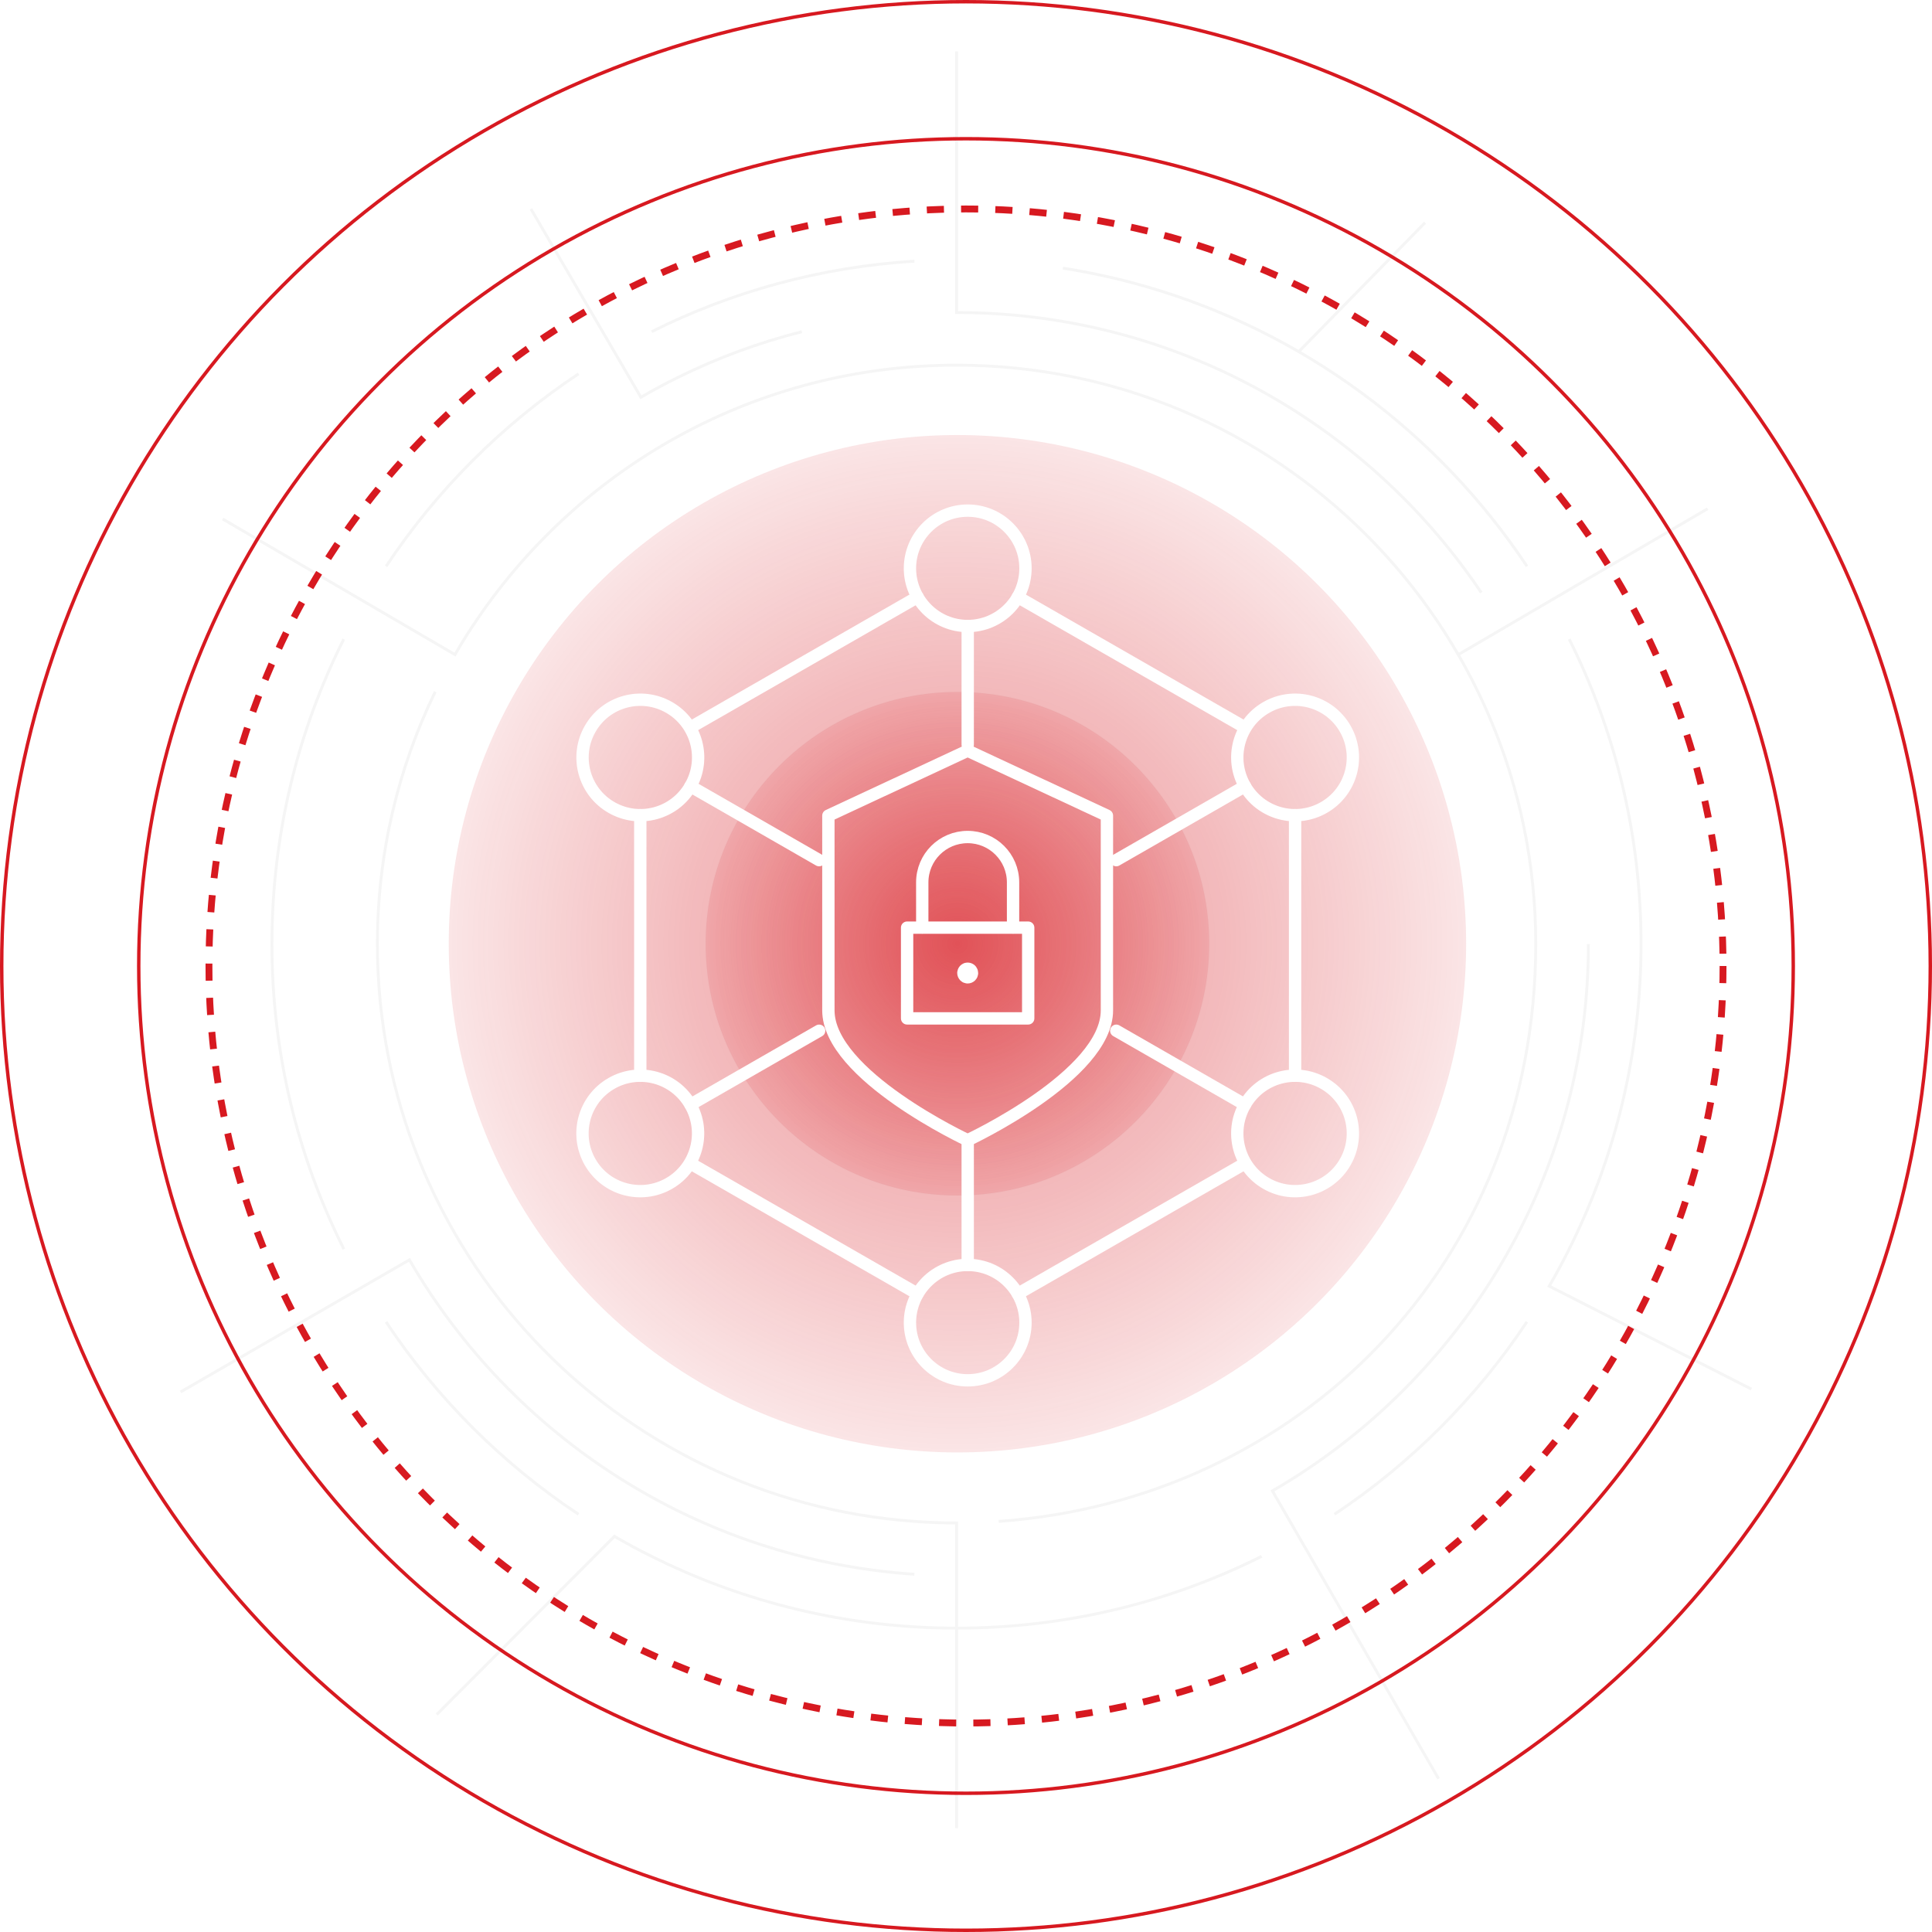 <svg width="564" height="564" viewBox="0 0 564 564" fill="none" xmlns="http://www.w3.org/2000/svg">
<g filter="url(#filter0_f_9052_1313)">
<circle cx="279.5" cy="275.5" r="148.5" fill="url(#paint0_radial_9052_1313)" fill-opacity="0.5"/>
</g>
<g filter="url(#filter1_f_9052_1313)">
<circle cx="279.5" cy="275.5" r="73.5" fill="url(#paint1_radial_9052_1313)" fill-opacity="0.5"/>
</g>
<path d="M186.914 237.965V314.018M378.069 237.965V314.018M201.845 339.798L267.857 377.698M297.109 174.285L363.121 212.185M363.138 339.798L297.126 377.698M267.874 174.285L201.862 212.185M282.5 182.749V217.415M282.5 333.078V369.268" stroke="white" stroke-width="3.6" stroke-linecap="round" stroke-linejoin="round"/>
<path d="M299.363 165.906C299.363 175.216 291.804 182.749 282.5 182.749C273.195 182.749 265.637 175.199 265.637 165.906C265.637 156.613 273.195 149.064 282.5 149.064C291.804 149.064 299.363 156.613 299.363 165.906ZM299.363 386.111C299.363 395.421 291.804 402.953 282.5 402.953C273.195 402.953 265.637 395.404 265.637 386.111C265.637 376.818 273.195 369.268 282.5 369.268C291.804 369.268 299.363 376.818 299.363 386.111Z" stroke="white" stroke-width="3.6" stroke-miterlimit="10"/>
<path d="M201.54 229.518L239.113 251.1M325.869 300.9L363.443 322.482" stroke="white" stroke-width="3.6" stroke-linecap="round" stroke-linejoin="round"/>
<path d="M195.337 206.514C203.421 211.152 206.2 221.444 201.557 229.518C196.913 237.592 186.609 240.369 178.524 235.731C170.44 231.092 167.661 220.801 172.304 212.727C176.948 204.652 187.253 201.876 195.337 206.514ZM386.475 316.27C394.559 320.908 397.339 331.199 392.695 339.273C388.051 347.348 377.747 350.124 369.663 345.486C361.579 340.848 358.799 330.556 363.443 322.482C368.087 314.408 378.391 311.632 386.475 316.27Z" stroke="white" stroke-width="3.6" stroke-miterlimit="10"/>
<path d="M363.443 229.518L325.87 251.1M239.13 300.9L201.557 322.482" stroke="white" stroke-width="3.6" stroke-linecap="round" stroke-linejoin="round"/>
<path d="M369.663 206.514C361.579 211.152 358.799 221.444 363.443 229.518C368.087 237.592 378.391 240.369 386.475 235.731C394.559 231.092 397.339 220.801 392.695 212.727C388.051 204.652 377.747 201.876 369.663 206.514ZM178.507 316.27C170.423 320.908 167.644 331.199 172.287 339.273C176.931 347.348 187.235 350.124 195.32 345.486C203.404 340.848 206.183 330.556 201.539 322.482C196.896 314.408 186.591 311.632 178.507 316.27Z" stroke="white" stroke-width="3.6" stroke-miterlimit="10"/>
<path d="M282.483 332.858C282.483 332.858 241.825 313.9 241.825 294.958V238.1L282.483 219.142L323.141 238.1V294.958C323.141 313.917 282.483 332.858 282.483 332.858Z" stroke="white" stroke-width="3.6" stroke-linecap="round" stroke-linejoin="round"/>
<path d="M269.23 270.82V257.583C269.23 250.271 275.161 244.346 282.483 244.346C289.804 244.346 295.736 250.271 295.736 257.583V270.82M300.159 297.294H264.806V270.803H300.159V297.294Z" stroke="white" stroke-width="3.6" stroke-linecap="round" stroke-linejoin="round"/>
<path d="M282.483 287.104C282.28 287.104 282.093 287.087 281.89 287.036C281.704 287.003 281.5 286.935 281.314 286.867C281.127 286.799 280.958 286.698 280.788 286.579C280.619 286.461 280.466 286.342 280.331 286.207C279.772 285.632 279.433 284.853 279.433 284.057C279.433 283.854 279.45 283.651 279.5 283.465C279.534 283.279 279.602 283.076 279.67 282.889C279.755 282.703 279.839 282.534 279.958 282.365C280.06 282.195 280.195 282.043 280.331 281.891C280.466 281.755 280.636 281.62 280.788 281.518C280.958 281.4 281.127 281.315 281.314 281.23C281.5 281.146 281.687 281.095 281.89 281.061C282.873 280.858 283.941 281.18 284.653 281.891C284.788 282.026 284.924 282.195 285.025 282.365C285.144 282.534 285.229 282.703 285.314 282.889C285.381 283.076 285.449 283.262 285.483 283.465C285.517 283.668 285.551 283.871 285.551 284.057C285.551 284.243 285.534 284.447 285.483 284.65C285.449 284.836 285.381 285.039 285.314 285.225C285.229 285.411 285.144 285.581 285.025 285.75C284.907 285.919 284.788 286.072 284.653 286.207C284.076 286.783 283.297 287.104 282.5 287.104" fill="white"/>
<path d="M168.869 442.047C146.613 427.267 127.492 408.155 112.706 385.909" stroke="#F5F5F5" stroke-width="0.838" stroke-miterlimit="10"/>
<path d="M100.38 364.643C86.946 337.818 79.384 307.583 79.384 275.597C79.384 243.61 86.946 213.375 100.349 186.582" stroke="#F5F5F5" stroke-width="0.838" stroke-miterlimit="10"/>
<path d="M112.708 165.319C127.494 143.073 146.614 123.93 168.901 109.12" stroke="#F5F5F5" stroke-width="0.838" stroke-miterlimit="10"/>
<path d="M190.225 96.83C213.557 85.153 239.502 77.933 266.954 76.243" stroke="#F5F5F5" stroke-width="0.838" stroke-miterlimit="10"/>
<path d="M445.771 165.319C419.786 126.24 380.413 96.793 334.242 83.563C326.434 81.325 318.432 79.552 310.267 78.274" stroke="#F5F5F5" stroke-width="0.838" stroke-miterlimit="10"/>
<path d="M389.578 442.047C411.834 427.236 430.954 408.125 445.741 385.878" stroke="#F5F5F5" stroke-width="0.838" stroke-miterlimit="10"/>
<path d="M425.698 191.099L498.5 148.5" stroke="#F5F5F5" stroke-width="0.838" stroke-miterlimit="10"/>
<path d="M234.068 96.83C221.464 100.026 209.352 104.512 197.917 110.166C194.228 111.979 190.631 113.914 187.096 115.973L155 61" stroke="#F5F5F5" stroke-width="0.838" stroke-miterlimit="10"/>
<path d="M432.428 173.003C401.442 126.913 350.197 95.51 291.544 91.639C287.486 91.362 283.367 91.239 279.248 91.239L279.248 15" stroke="#F5F5F5" stroke-width="0.838" stroke-miterlimit="10"/>
<path d="M463.692 275.6C463.692 339.327 431.2 395.588 381.892 428.711C378.51 430.985 375.006 433.167 371.44 435.225L419.957 519.259" stroke="#F5F5F5" stroke-width="0.838" stroke-miterlimit="10"/>
<path d="M379.122 102.673L416 65" stroke="#F5F5F5" stroke-width="0.838" stroke-miterlimit="10"/>
<path d="M127.5 500.5L179.372 448.499C182.907 450.558 186.534 452.524 190.223 454.337C217.029 467.734 247.278 475.293 279.248 475.293C311.218 475.293 341.467 467.765 368.303 454.337" stroke="#F5F5F5" stroke-width="0.838" stroke-miterlimit="10"/>
<path d="M511.284 405.519L452.255 375.458C454.315 371.925 456.251 368.299 458.096 364.612C471.499 337.788 479.061 307.553 479.061 275.597C479.061 243.641 471.499 213.406 458.096 186.582" stroke="#F5F5F5" stroke-width="0.838" stroke-miterlimit="10"/>
<path d="M127.053 201.945C116.232 224.191 110.176 249.172 110.176 275.597C110.176 364.796 179.343 437.864 266.953 444.132C271.011 444.44 275.1 444.593 279.25 444.593L279.249 533.701" stroke="#F5F5F5" stroke-width="0.838" stroke-miterlimit="10"/>
<path d="M65 151.5L132.831 191.099C134.86 187.535 137.043 184.063 139.379 180.683C169.781 135.976 221.087 106.601 279.249 106.601C372.638 106.601 448.322 182.281 448.322 275.598C448.322 368.915 379.186 437.866 291.545 444.134" stroke="#F5F5F5" stroke-width="0.838" stroke-miterlimit="10"/>
<path d="M52.717 406.35L119.522 367.78C149.525 419.493 203.966 455.382 266.923 459.561" stroke="#F5F5F5" stroke-width="0.838" stroke-miterlimit="10"/>
<circle cx="282" cy="282" r="281.5" stroke="#D71920"/>
<circle cx="282" cy="282" r="241.5" stroke="#D71920"/>
<circle cx="282" cy="282" r="221" stroke="#D71920" stroke-width="2" stroke-dasharray="5 5"/>
<defs>
<filter id="filter0_f_9052_1313" x="106.28" y="102.28" width="346.441" height="346.441" filterUnits="userSpaceOnUse" color-interpolation-filters="sRGB">
<feFlood flood-opacity="0" result="BackgroundImageFix"/>
<feBlend mode="normal" in="SourceGraphic" in2="BackgroundImageFix" result="shape"/>
<feGaussianBlur stdDeviation="12.36" result="effect1_foregroundBlur_9052_1313"/>
</filter>
<filter id="filter1_f_9052_1313" x="181.28" y="177.28" width="196.441" height="196.441" filterUnits="userSpaceOnUse" color-interpolation-filters="sRGB">
<feFlood flood-opacity="0" result="BackgroundImageFix"/>
<feBlend mode="normal" in="SourceGraphic" in2="BackgroundImageFix" result="shape"/>
<feGaussianBlur stdDeviation="12.36" result="effect1_foregroundBlur_9052_1313"/>
</filter>
<radialGradient id="paint0_radial_9052_1313" cx="0" cy="0" r="1" gradientUnits="userSpaceOnUse" gradientTransform="translate(279.5 275.5) rotate(90) scale(192.016)">
<stop stop-color="#D71920"/>
<stop offset="1" stop-color="#D71920" stop-opacity="0"/>
</radialGradient>
<radialGradient id="paint1_radial_9052_1313" cx="0" cy="0" r="1" gradientUnits="userSpaceOnUse" gradientTransform="translate(279.5 275.5) rotate(90) scale(95.038)">
<stop stop-color="#D71920"/>
<stop offset="1" stop-color="#D71920" stop-opacity="0"/>
</radialGradient>
</defs>
</svg>
